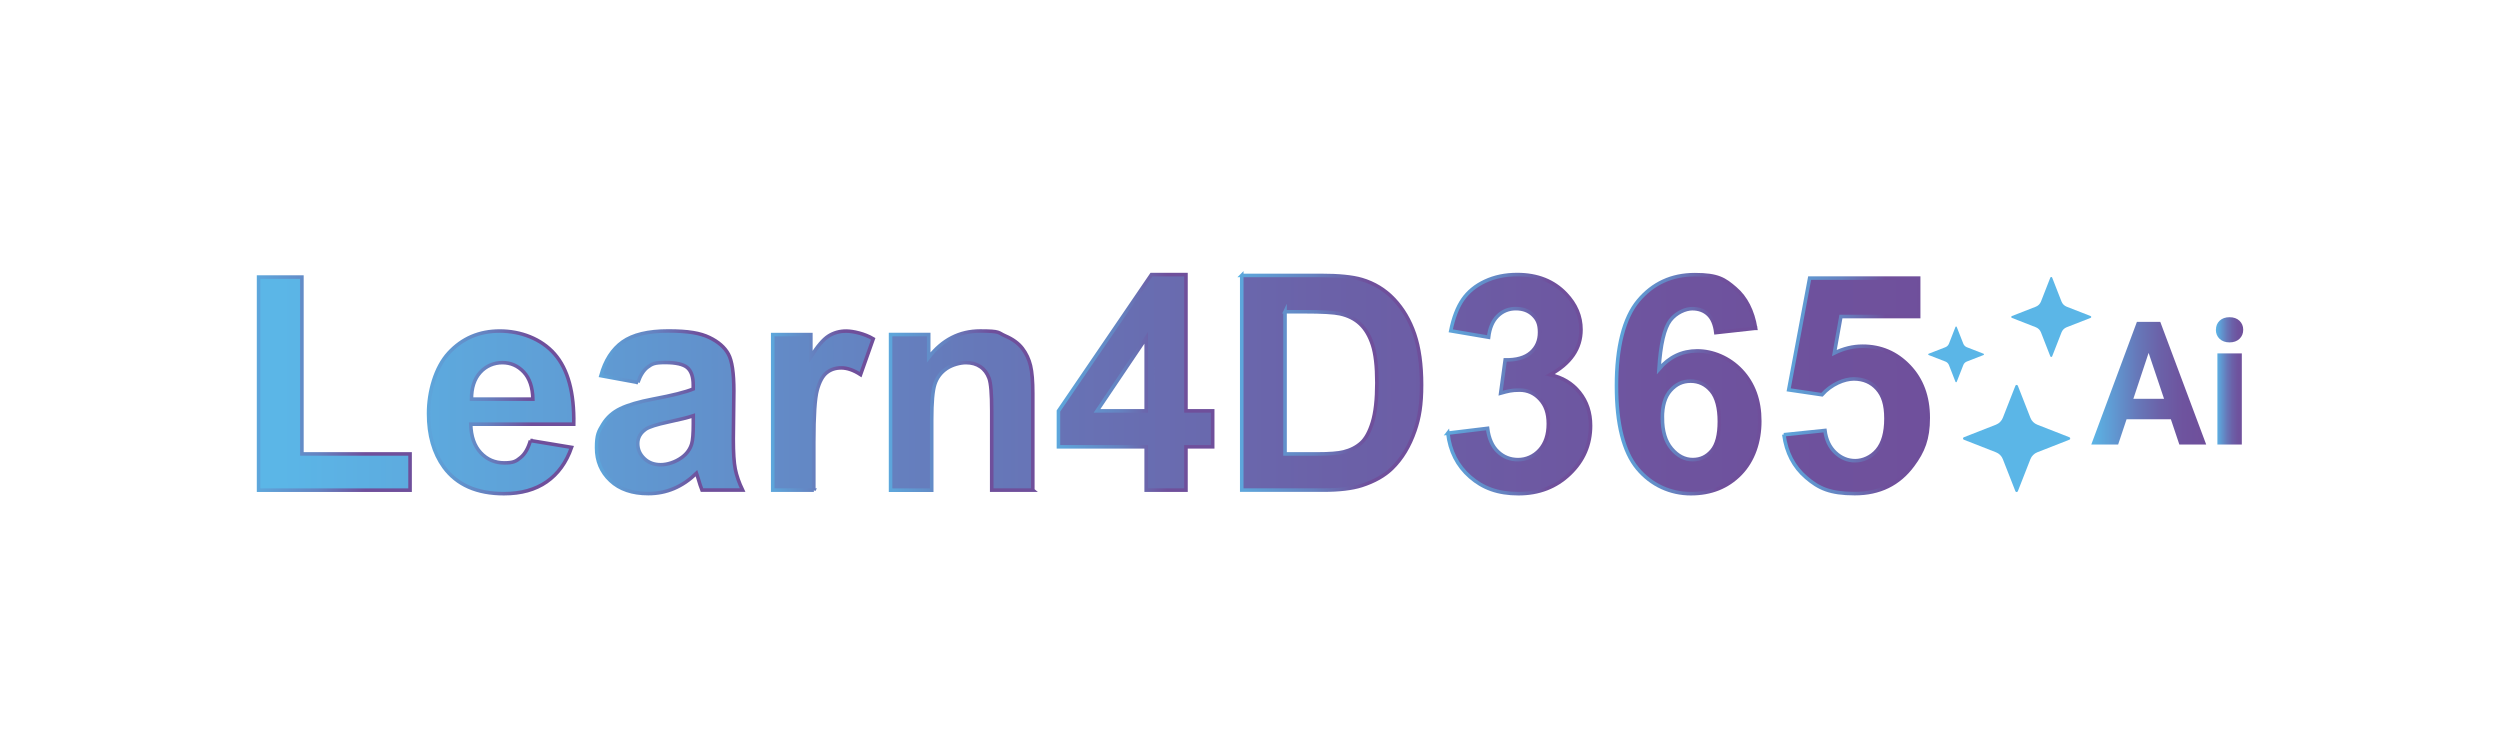 <?xml version="1.0" encoding="UTF-8"?>
<svg xmlns="http://www.w3.org/2000/svg" xmlns:xlink="http://www.w3.org/1999/xlink" id="Layer_1" data-name="Layer 1" width="700" height="210" viewBox="0 0 700 210">
  <defs>
    <linearGradient id="linear-gradient" x1="78.82" y1="-5712.8" x2="567.69" y2="-5711.92" gradientTransform="translate(0 -5605.36) scale(1 -1)" gradientUnits="userSpaceOnUse">
      <stop offset="0" stop-color="#5bb6e7"></stop>
      <stop offset=".2" stop-color="#6098d1"></stop>
      <stop offset=".4" stop-color="#6678b9"></stop>
      <stop offset=".6" stop-color="#6b61a8"></stop>
      <stop offset=".8" stop-color="#6e539e"></stop>
      <stop offset="1" stop-color="#6f4f9b"></stop>
    </linearGradient>
    <linearGradient id="linear-gradient-2" x1="71.9" y1="-5712.77" x2="115.32" y2="-5712.77" gradientTransform="translate(0 -5605.36) scale(1 -1)" gradientUnits="userSpaceOnUse">
      <stop offset="0" stop-color="#5bb6e7"></stop>
      <stop offset="0" stop-color="#5da7dc"></stop>
      <stop offset=".4" stop-color="#6582c0"></stop>
      <stop offset=".7" stop-color="#6f4f9b"></stop>
    </linearGradient>
    <linearGradient id="linear-gradient-3" x1="78.83" y1="-5720.94" x2="567.7" y2="-5720.05" xlink:href="#linear-gradient"></linearGradient>
    <linearGradient id="linear-gradient-4" x1="119.5" y1="-5720.82" x2="161.16" y2="-5720.82" xlink:href="#linear-gradient-2"></linearGradient>
    <linearGradient id="linear-gradient-5" x1="78.83" y1="-5721.01" x2="567.7" y2="-5720.13" xlink:href="#linear-gradient"></linearGradient>
    <linearGradient id="linear-gradient-6" x1="166.53" y1="-5720.82" x2="208.72" y2="-5720.82" xlink:href="#linear-gradient-2"></linearGradient>
    <linearGradient id="linear-gradient-7" x1="78.83" y1="-5720.62" x2="567.7" y2="-5719.74" xlink:href="#linear-gradient"></linearGradient>
    <linearGradient id="linear-gradient-8" x1="215.86" y1="-5720.33" x2="245.13" y2="-5720.33" xlink:href="#linear-gradient-2"></linearGradient>
    <linearGradient id="linear-gradient-9" x1="78.83" y1="-5720.69" x2="567.7" y2="-5719.82" xlink:href="#linear-gradient"></linearGradient>
    <linearGradient id="linear-gradient-10" x1="248.88" y1="-5720.33" x2="289.7" y2="-5720.33" xlink:href="#linear-gradient-2"></linearGradient>
    <linearGradient id="linear-gradient-11" x1="78.82" y1="-5712.88" x2="567.69" y2="-5712" xlink:href="#linear-gradient"></linearGradient>
    <linearGradient id="linear-gradient-12" x1="295.86" y1="-5712.43" x2="340.04" y2="-5712.43" xlink:href="#linear-gradient-2"></linearGradient>
    <linearGradient id="linear-gradient-13" x1="78.82" y1="-5713.05" x2="567.69" y2="-5712.17" xlink:href="#linear-gradient"></linearGradient>
    <linearGradient id="linear-gradient-14" x1="347.18" y1="-5712.54" x2="398.53" y2="-5712.54" xlink:href="#linear-gradient-2"></linearGradient>
    <linearGradient id="linear-gradient-15" x1="78.82" y1="-5713.56" x2="567.69" y2="-5712.68" xlink:href="#linear-gradient"></linearGradient>
    <linearGradient id="linear-gradient-16" x1="404.82" y1="-5712.93" x2="445.86" y2="-5712.93" xlink:href="#linear-gradient-2"></linearGradient>
    <linearGradient id="linear-gradient-17" x1="78.82" y1="-5713.64" x2="567.69" y2="-5712.77" xlink:href="#linear-gradient"></linearGradient>
    <linearGradient id="linear-gradient-18" x1="452.1" y1="-5712.93" x2="493.22" y2="-5712.93" xlink:href="#linear-gradient-2"></linearGradient>
    <linearGradient id="linear-gradient-19" x1="78.82" y1="-5714.2" x2="567.69" y2="-5713.32" xlink:href="#linear-gradient"></linearGradient>
    <linearGradient id="linear-gradient-20" x1="498.98" y1="-5713.41" x2="540.41" y2="-5713.41" xlink:href="#linear-gradient-2"></linearGradient>
    <linearGradient id="linear-gradient-21" x1="585.56" y1="-5712.66" x2="617.74" y2="-5712.66" xlink:href="#linear-gradient"></linearGradient>
    <linearGradient id="linear-gradient-22" x1="620.46" y1="-5712.01" x2="628.1" y2="-5712.01" xlink:href="#linear-gradient"></linearGradient>
  </defs>
  <g id="Ebene_1" data-name="Ebene 1">
    <g>
      <path d="M72.4,137.24v-59.66h12.13v49.52h30.29v10.15h-42.42Z" fill="url(#linear-gradient)" stroke="url(#linear-gradient-2)" stroke-miterlimit="10"></path>
      <path d="M148.52,123.35l11.52,1.91c-1.47,4.23-3.81,7.45-6.99,9.66s-7.17,3.31-11.95,3.31c-7.57,0-13.18-2.47-16.81-7.42-2.87-3.97-4.3-8.97-4.3-15.02s1.88-12.88,5.65-16.97c3.77-4.09,8.54-6.13,14.31-6.13s11.59,2.14,15.33,6.42c3.75,4.28,5.53,10.84,5.37,19.67h-28.84c.08,3.42,1.01,6.08,2.78,7.98s3.97,2.85,6.62,2.85,3.31-.5,4.53-1.48c1.23-.98,2.15-2.58,2.78-4.78h0ZM149.21,111.76c-.08-3.34-.94-5.87-2.58-7.61s-3.63-2.61-5.97-2.61-4.59.92-6.22,2.75c-1.64,1.83-2.44,4.33-2.42,7.47h17.19Z" fill="url(#linear-gradient-3)" stroke="url(#linear-gradient-4)" stroke-miterlimit="10"></path>
      <path d="M178.63,107.1l-10.38-1.91c1.17-4.26,3.2-7.4,6.07-9.45,2.88-2.04,7.14-3.07,12.81-3.07s8.97.61,11.49,1.82c2.52,1.21,4.29,2.76,5.32,4.64,1.03,1.88,1.54,5.31,1.54,10.32l-.15,13.46c0,3.83.18,6.65.55,8.47s1.05,3.77,2.04,5.84h-11.37c-.31-.76-.67-1.89-1.11-3.39-.19-.68-.33-1.13-.41-1.34-1.97,1.91-4.08,3.34-6.32,4.29s-4.64,1.43-7.19,1.43c-4.49,0-8.03-1.21-10.61-3.64s-3.88-5.49-3.88-9.19.59-4.64,1.76-6.56,2.82-3.4,4.94-4.41c2.12-1.02,5.18-1.92,9.17-2.68,5.39-1.01,9.12-1.95,11.2-2.82v-1.17c0-2.24-.55-3.85-1.65-4.8s-3.17-1.43-6.22-1.43-3.66.41-4.82,1.24-2.09,2.27-2.8,4.33v.02h0ZM194.12,116.41c-1.48.49-3.82,1.08-7.02,1.75-3.2.68-5.29,1.35-6.28,2-1.51,1.06-2.26,2.41-2.26,4.04s.6,3,1.81,4.17,2.74,1.75,4.6,1.75,4.07-.68,5.95-2.04c1.4-1.04,2.31-2.3,2.75-3.8.3-.98.45-2.85.45-5.6v-2.29.02h0Z" fill="url(#linear-gradient-5)" stroke="url(#linear-gradient-6)" stroke-miterlimit="10"></path>
      <path d="M227.88,137.24h-11.52v-43.56h10.68v6.2c1.83-2.92,3.47-4.85,4.93-5.78s3.11-1.4,4.97-1.4,5.14.72,7.57,2.17l-3.55,10.02c-1.94-1.26-3.74-1.88-5.4-1.88s-2.97.44-4.09,1.34c-1.12.89-2,2.5-2.64,4.83-.64,2.33-.96,7.2-.96,14.63v13.47-.02h0Z" fill="url(#linear-gradient-7)" stroke="url(#linear-gradient-8)" stroke-miterlimit="10"></path>
      <path d="M289.2,137.24h-11.52v-22.22c0-4.7-.24-7.74-.75-9.12s-1.3-2.46-2.42-3.22c-1.11-.76-2.46-1.14-4.03-1.14s-3.81.55-5.42,1.64-2.69,2.54-3.29,4.35-.89,5.13-.89,10v19.72h-11.52v-43.58h10.68v6.4c3.82-4.93,8.63-7.39,14.43-7.39s4.89.46,7,1.37,3.72,2.08,4.81,3.51c1.08,1.42,1.84,3.04,2.27,4.84.43,1.81.64,4.39.64,7.75v27.08h0Z" fill="url(#linear-gradient-9)" stroke="url(#linear-gradient-10)" stroke-miterlimit="10"></path>
      <path d="M320.93,137.24v-12.13h-24.57v-10.03l26.04-38.19h9.67v38.15h7.48v10.07h-7.48v12.13h-11.14ZM320.93,115.04v-20.44l-13.76,20.44h13.76Z" fill="url(#linear-gradient-11)" stroke="url(#linear-gradient-12)" stroke-miterlimit="10"></path>
      <path d="M347.68,77.12h22.16c5,0,8.81.38,11.43,1.14,3.52,1.04,6.55,2.88,9.06,5.54,2.51,2.66,4.43,5.9,5.74,9.74,1.31,3.85,1.97,8.58,1.97,14.21s-.62,9.22-1.85,12.79c-1.5,4.37-3.65,7.92-6.43,10.62-2.11,2.05-4.94,3.65-8.52,4.8-2.68.85-6.26,1.27-10.73,1.27h-22.82v-60.12h0ZM359.81,87.27v39.83h9.06c3.39,0,5.84-.19,7.34-.57,1.97-.49,3.6-1.33,4.9-2.5,1.3-1.17,2.36-3.11,3.18-5.81s1.23-6.36,1.23-11.01-.41-8.22-1.23-10.7c-.82-2.49-1.97-4.43-3.45-5.82s-3.35-2.33-5.62-2.83c-1.69-.38-5.02-.57-9.96-.57h-5.46,0Z" fill="url(#linear-gradient-13)" stroke="url(#linear-gradient-14)" stroke-miterlimit="10"></path>
      <path d="M405.38,121.28l11.14-1.35c.36,2.85,1.31,5.02,2.88,6.52s3.45,2.25,5.67,2.25,4.39-.9,6.02-2.71,2.44-4.24,2.44-7.31-.78-5.2-2.34-6.9-3.46-2.55-5.71-2.55-3.24.29-5.3.86l1.27-9.33c3.13.08,5.52-.6,7.16-2.02,1.65-1.43,2.47-3.33,2.47-5.7s-.6-3.62-1.82-4.82-2.82-1.8-4.82-1.8-3.67.68-5.07,2.04-2.25,3.35-2.56,5.97l-10.6-1.8c.74-3.65,1.85-6.56,3.35-8.74,1.5-2.18,3.58-3.89,6.25-5.14s5.67-1.87,8.99-1.87c5.68,0,10.22,1.8,13.65,5.41,2.82,2.95,4.23,6.29,4.23,10,0,5.27-2.89,9.48-8.67,12.63,3.44.74,6.2,2.39,8.26,4.96s3.09,5.67,3.09,9.3c0,5.27-1.93,9.77-5.79,13.48s-8.66,5.57-14.4,5.57-9.96-1.56-13.54-4.69c-3.59-3.13-5.66-7.22-6.24-12.27h0Z" fill="url(#linear-gradient-15)" stroke="url(#linear-gradient-16)" stroke-miterlimit="10"></path>
      <path d="M491.57,91.91l-11.14,1.23c-.27-2.29-.98-3.98-2.13-5.07s-2.63-1.64-4.46-1.64-4.49,1.09-6.16,3.27-2.74,6.73-3.17,13.64c2.87-3.39,6.44-5.09,10.7-5.09s8.93,1.83,12.37,5.49,5.15,8.38,5.15,14.16-1.8,11.06-5.41,14.77-8.24,5.56-13.89,5.56-11.06-2.36-14.96-7.06-5.86-12.44-5.86-23.17,2.04-18.94,6.1-23.8c4.07-4.86,9.35-7.29,15.85-7.29s8.33,1.28,11.32,3.85c2.99,2.56,4.89,6.29,5.71,11.18h-.02ZM465.47,116.99c0,3.74.86,6.62,2.58,8.65,1.72,2.03,3.69,3.05,5.91,3.05s3.91-.83,5.33-2.49,2.13-4.39,2.13-8.19-.76-6.76-2.3-8.57-3.44-2.72-5.74-2.72-4.08.87-5.62,2.6-2.3,4.29-2.3,7.67h0Z" fill="url(#linear-gradient-17)" stroke="url(#linear-gradient-18)" stroke-miterlimit="10"></path>
      <path d="M499.47,121.72l11.52-1.19c.33,2.6,1.3,4.67,2.91,6.19s3.47,2.28,5.57,2.28,4.44-.98,6.1-2.94,2.5-4.91,2.5-8.86-.83-6.47-2.49-8.32c-1.66-1.85-3.82-2.78-6.49-2.78s-6.3,1.47-8.94,4.43l-9.32-1.37,5.87-31.29h30.52v10.76h-21.76l-1.84,10.22c2.58-1.27,5.2-1.91,7.9-1.91,5.13,0,9.47,1.86,13.03,5.58,3.56,3.72,5.35,8.55,5.35,14.48s-1.43,9.37-4.3,13.25c-3.91,5.31-9.34,7.96-16.28,7.96s-10.07-1.49-13.57-4.48c-3.5-2.98-5.59-7-6.27-12.03v.02h0Z" fill="url(#linear-gradient-19)" stroke="url(#linear-gradient-20)" stroke-miterlimit="10"></path>
    </g>
    <g>
      <path d="M570.04,91.63l-6.71-2.62c-.24-.09-.24-.43,0-.52l6.71-2.62c.66-.26,1.17-.78,1.43-1.43l2.62-6.71c.09-.24.43-.24.52,0l2.62,6.71c.26.66.78,1.17,1.43,1.43l6.71,2.62c.24.09.24.43,0,.52l-6.71,2.62c-.66.26-1.17.78-1.43,1.43l-2.62,6.71c-.09.24-.43.24-.52,0l-2.62-6.71c-.26-.66-.78-1.17-1.43-1.43Z" fill="#5bb6e7"></path>
      <path d="M544.71,101.23l-4.68-1.82c-.17-.07-.17-.3,0-.37l4.68-1.82c.46-.18.82-.54,1-1l1.82-4.67c.06-.17.3-.17.36,0l1.83,4.67c.18.46.54.82.99,1l4.68,1.82c.16.07.16.3,0,.37l-4.68,1.82c-.46.18-.82.54-.99,1l-1.83,4.67c-.07.17-.3.17-.36,0l-1.82-4.67c-.18-.46-.54-.82-1-1Z" fill="#5bb6e7"></path>
      <path d="M558.87,126.64l-8.99-3.52c-.32-.12-.32-.57,0-.69l8.99-3.52c.88-.34,1.57-1.04,1.92-1.91l3.52-8.99c.12-.32.57-.32.69,0l3.52,8.99c.34.88,1.04,1.57,1.92,1.91l8.99,3.52c.32.12.32.57,0,.69l-8.99,3.52c-.88.34-1.57,1.04-1.92,1.91l-3.52,8.99c-.12.32-.57.32-.69,0l-3.52-8.99c-.34-.88-1.04-1.57-1.92-1.91Z" fill="#5bb6e7"></path>
    </g>
    <g>
      <path d="M607.85,117.39h-12.41l-2.36,7.07h-7.52l12.77-34.33h6.55l12.85,34.33h-7.52l-2.37-7.07h0ZM597.35,111.66h8.58l-4.32-12.85-4.27,12.85h0Z" fill="url(#linear-gradient-21)"></path>
      <path d="M620.46,92.33c0-1.02.34-1.87,1.02-2.52.69-.66,1.62-.99,2.79-.99s2.08.33,2.78.99c.69.66,1.05,1.5,1.05,2.52s-.35,1.88-1.05,2.55c-.71.66-1.63.99-2.78.99s-2.08-.33-2.78-.99c-.7-.66-1.05-1.51-1.05-2.55h.02,0ZM627.71,124.46h-6.84v-25.51h6.84v25.51Z" fill="url(#linear-gradient-22)"></path>
    </g>
  </g>
</svg>
